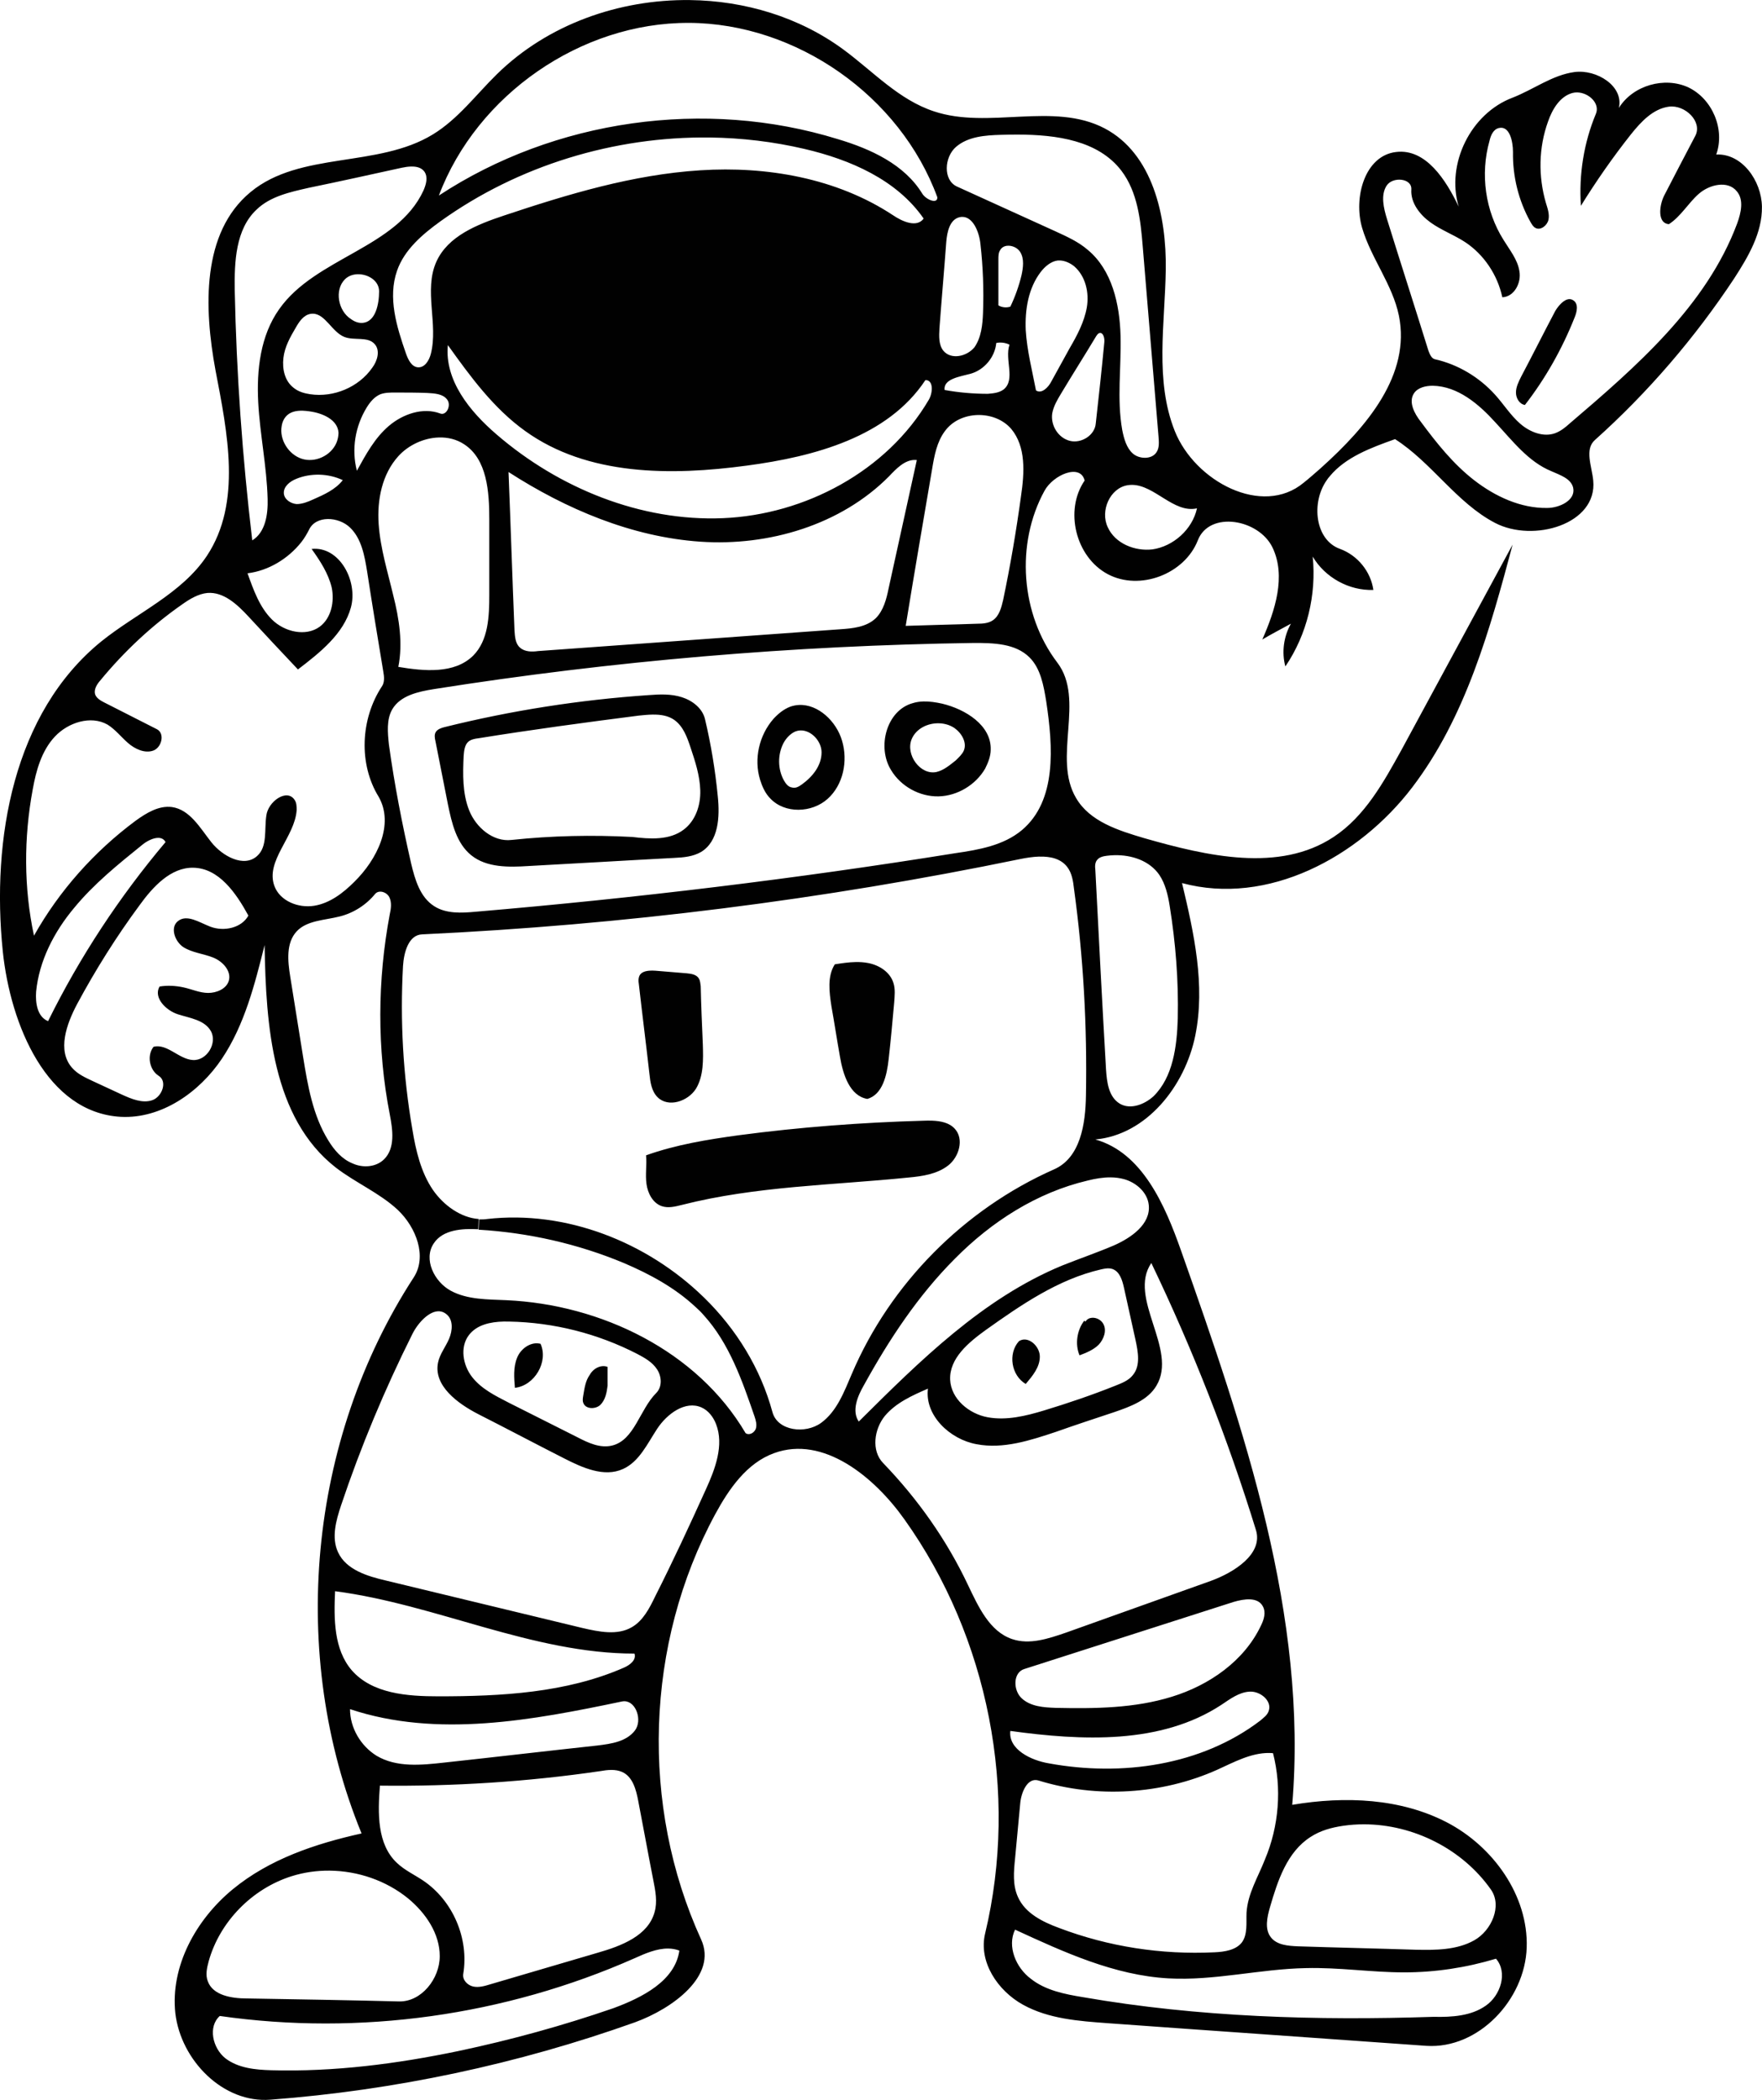 <?xml version="1.0" encoding="UTF-8"?>
<svg width="268.48mm" height="319.8mm" version="1.1" viewBox="0 0 951.31 1133.1" xmlns="http://www.w3.org/2000/svg">
<g transform="translate(214.49 175.64)">
<path d="m157.93-175.63c-38.204-0.447-76.737 13.126-104.11 39.976-11.299 11.069-20.984 24.212-34.589 32.513-29.747 18.217-71.714 8.993-98.463 31.13-26.519 21.907-25.138 62.49-18.912 96.157 6.457 33.667 14.297 71.486-4.612 100.08-13.605 20.523-38.046 30.899-57.185 46.349-47.272 38.51-59.263 106.54-53.037 167.18 4.151 39.663 23.75 86.937 63.644 89.243 21.907 1.153 42.428-13.143 54.649-31.36 12.222-18.217 17.756-40.127 23.06-61.342 0.692 43.583 4.154 93.395 38.512 120.14 10.838 8.302 23.521 13.602 33.436 22.825 9.916 9.454 15.909 25.137 8.53 36.436-56.957 87.627-67.793 203.38-28.131 300-24.904 5.534-49.812 13.835-69.643 30.207s-33.663 41.507-30.896 66.873c2.998 25.366 25.824 48.658 51.42 46.583 67.103-5.073 133.29-19.139 196.7-41.737 20.292-7.379 44.736-25.136 35.742-44.737-32.975-72.177-30.211-159.57 7.607-229.44 7.379-13.605 17.066-27.673 31.824-32.977 26.519-9.685 53.96 12.683 70.332 35.742 45.427 63.645 61.801 147.35 43.584 223.45-3.689 15.219 6.688 30.898 20.524 38.508 13.836 7.61 29.975 8.764 45.655 9.917 57.188 4.151 114.61 8.073 172.02 12.223 28.133 1.845 53.268-24.904 54.19-53.037 0.922-28.133-18.215-54.653-43.12-67.566-24.904-12.913-54.649-14.296-83.474-9.454 8.532-101.92-25.827-202.23-59.955-298.85-8.763-24.904-20.988-53.041-46.354-60.189 27.672-2.537 48.426-28.822 53.96-56.032 5.534-27.21-0.691-55.346-7.148-82.326 46.119 12.452 95.468-13.832 124.29-51.65 28.825-37.818 41.969-85.092 54.19-130.98-20.062 36.895-39.893 73.791-59.955 110.69-9.685 17.525-19.832 35.974-36.666 47.043-29.286 19.37-68.258 10.374-102.16 0.689-14.066-4.151-29.516-8.99-36.895-21.672-12.913-21.676 5.077-53.04-10.143-73.102-19.831-26.057-22.598-64.104-6.918-92.698 4.612-8.532 19.366-14.99 21.672-5.535-11.069 16.142-4.842 41.278 12.453 50.501 17.295 9.224 41.506-9e-4 48.655-18.218 6.226-16.142 32.975-11.532 40.354 3.918 7.379 15.45 1.387 33.898-5.531 49.578 5.073-2.998 10.375-5.763 15.448-8.53-3.92 6.918-5.075 15.45-3 23.06 11.76-17.295 16.834-38.738 14.759-59.261 6.687 11.299 19.603 18.445 32.747 17.984-1.384-9.916-8.534-18.677-17.988-22.136-13.605-4.843-15.68-25.134-7.148-37.125 0.461-0.692 0.921-1.385 1.612-2.076l-9e-3 -0.009c8.534-10.354 22.352-15.422 35.251-20.029 19.831 12.683 33.202 34.358 53.956 45.196s55.343 0.691 53.037-22.83c-0.692-7.61-4.842-16.834 0.923-21.907 28.594-25.596 53.959-55.11 75.173-87.163 7.61-11.76 15.219-24.676 14.989-38.742-0.231-14.066-10.836-28.823-24.672-28.131 4.843-13.605-2.075-29.98-14.989-36.206-12.913-5.995-29.979-1.151-37.589 11.07 2.767-11.76-11.987-20.985-23.978-19.371-11.991 1.614-22.137 9.454-33.436 13.836-22.598 8.532-35.977 35.742-29.059 58.802-6.918-14.528-17.755-31.358-33.666-29.514-17.064 1.845-23.29 24.671-18.448 41.043 4.843 16.372 16.371 30.439 19.83 47.272 6.457 31.822-17.062 59.724-41.967 82.091l9e-3 0.009c-3.215 2.757-6.205 5.512-9.422 8.039-22.368 18.678-58.8-0.691-69.638-27.901s-5.307-57.652-4.846-86.937c0.461-29.286-7.146-62.721-32.972-76.326-27.672-14.528-62.722 0.692-92.238-9.224-18.909-6.226-32.744-21.446-48.655-33.207-23.91-17.655-53.427-26.482-83.141-26.829zm-0.568 12.304c58.11 0.231 114.14 39.429 134.21 94.081 0.231 3.92-5.995 1.386-8.071-1.842-9.69-15.904-27.9-24.207-45.66-29.509-71.71-22.14-152.88-10.61-215.38 30.44 20.528-54.42 76.793-93.39 134.9-93.16zm479.71 37.53c6.23 0.132 12.46 5.961 10.039 11.611-6.457 15.45-9.224 32.745-8.071 49.578 8.302-13.375 17.293-26.291 26.978-38.512 5.534-6.918 11.992-13.836 20.524-14.989 8.763-1.153 18.215 8.073 14.295 15.682-5.534 10.607-11.296 21.445-16.831 32.283-2.767 5.534-3.691 14.987 2.536 15.448 6.457-4.151 10.377-11.298 16.142-16.371 5.765-5.073 15.681-7.378 20.524-1.383 3.92 4.612 2.305 11.53 0.23 17.295-16.603 44.505-54.423 77.251-90.626 108.15-2.306 2.075-4.609 3.918-7.607 5.071-6.226 2.306-13.608-0.459-18.912-5.071-5.304-4.612-8.994-10.609-13.606-15.682-8.532-9.454-20.061-16.37-32.513-19.137-1.845-0.461-2.767-2.767-3.459-4.612-7.379-23.751-14.987-47.274-22.366-71.025-1.845-5.995-3.458-12.915-0.23-17.988 3.228-5.073 13.833-4.15 13.372 2.076-0.461 7.149 4.612 13.608 10.377 17.759 5.765 4.151 12.682 6.686 18.677 10.607 10.146 6.687 17.528 17.757 20.065 29.748 6.457-0.231 10.377-7.844 9.224-14.07-0.922-6.226-5.306-11.527-8.535-16.831-9.915-15.681-12.68-35.515-7.607-53.501 0.692-2.998 2.074-6.226 5.071-6.918 5.765-1.384 7.612 7.152 7.612 12.917-0.231 13.144 2.997 26.284 9.454 37.814 0.692 1.153 1.382 2.538 2.765 3.229 2.767 1.384 6.226-1.385 6.918-4.382 0.692-2.998-0.46-6.226-1.383-9.224-4.151-14.297-3.92-29.747 1.153-43.813 2.306-6.687 6.46-13.603 13.147-15.448 0.865-0.231 1.754-0.33 2.644-0.311zm-302.18 22.753c21.161 0.057 43.558 3.158 56.068 19.502 8.763 11.53 10.377 26.751 11.53 41.048 2.767 34.128 5.763 68.487 8.53 102.62 0.231 2.767 0.461 5.995-1.153 8.301-2.537 3.92-9.224 3.687-12.683 0.689-3.459-2.998-4.843-8.071-5.765-12.683-2.998-16.834-0.462-33.897-0.923-50.961s-4.61-35.511-17.754-46.349c-5.073-4.381-11.299-7.15-17.295-9.917l-53.267-24.213c-7.61-3.459-6.921-15.908-0.464-21.443 6.457-5.534 15.681-6.228 24.213-6.458 2.94-0.086 5.94-0.139 8.963-0.131zm-166.16 1.572c17.187 0.216 34.352 2.25 51.128 6.17 24.674 5.765 49.81 16.6 64.337 37.584-3.689 5.073-11.528 1.617-16.601-1.842-30.439-20.062-68.26-26.519-104-24.213-36.434 2.306-71.485 12.912-106.07 24.442-14.528 4.843-30.205 11.07-36.431 24.906-6.918 15.45 1.151 33.666-3 49.808-0.922 3.459-3.228 7.378-6.918 7.148-3.464-0.223-5.306-4.141-6.459-7.37-5.073-14.527-9.919-30.209-4.846-44.736 3.92-11.299 13.608-19.6 23.524-26.748 42.026-30.093 93.782-45.786 145.34-45.146zm-161.2 15.669c2.846-0.056 5.513 0.572 7.098 2.734 2.075 2.998 0.924 6.919-0.459 10.147-14.297 31.13-58.343 36.205-77.943 64.108-10.146 14.297-12.223 32.742-11.3 50.267 0.922 17.295 4.615 34.593 5.076 52.118 0.231 8.302-1.152 17.985-8.3 22.366-5.304-44.736-8.536-89.702-9.458-134.9-0.231-15.45 0.465-32.976 11.764-43.584 7.379-7.149 17.985-9.454 28.131-11.76 16.834-3.459 33.438-7.147 50.272-10.836 1.643-0.346 3.413-0.628 5.121-0.662zm297.06 27.19c6.133-0.48 9.62 8.044 10.269 14.746 1.384 12.222 1.844 24.674 1.383 36.895-0.231 6.457-0.922 13.378-4.612 18.682-4.151 5.073-12.685 6.915-16.835 1.842-2.537-3.228-2.307-7.838-2.076-11.989 1.153-15.681 2.54-31.132 3.693-46.813 0.461-5.304 1.845-11.759 6.918-13.142 0.432-0.115 0.852-0.189 1.261-0.221zm24.609 15.574c2.601-0.295 5.661 1.018 7.103 3.324 2.306 3.689 1.616 8.532 0.694 12.683-1.384 5.765-3.458 11.532-5.995 16.835-2.075 0.692-4.614 0.459-6.458-0.694v-24.672c0-1.845 9.2e-4 -3.692 0.923-5.076 0.778-1.47 2.173-2.224 3.734-2.401zm28.604 7.922c2.815 0.139 5.568 1.427 7.787 3.243 5.995 5.304 8.067 14.065 6.684 22.136-1.384 7.84-5.304 15.219-9.224 21.907-3.228 5.995-6.684 11.993-9.913 17.988-1.614 3.228-5.303 6.917-8.3 4.842-2.075-10.838-4.843-21.445-5.535-32.513-0.461-11.069 1.384-22.602 8.071-31.365 2.306-2.998 5.534-5.763 9.224-6.224 0.404-0.029 0.805-0.033 1.207-0.014zm-379.24 7.431c5.62-0.158 11.615 3.476 11.615 9.183 0 6.918-1.847 16.373-8.764 17.065-2.306 0.231-4.609-0.693-6.454-2.076-6.918-4.381-8.994-15.678-3.229-21.443 1.801-1.802 4.278-2.658 6.832-2.729zm654.32 13.43c-2.942 0.005-5.997 3.576-7.684 6.386-6.226 11.76-12.222 23.752-18.448 35.513-1.384 2.767-2.77 5.532-2.77 8.53s1.844 6.227 4.842 6.688c11.069-14.297 20.066-30.209 26.753-47.043 1.384-3.228 2.304-7.609-0.694-9.454-0.648-0.432-1.321-0.622-2-0.622zm-678.45 7.859c6.702 0.086 10.363 9.976 17.065 12.57 5.304 2.075 12.682-0.463 16.371 3.918 2.998 3.459 1.385 8.993-1.383 12.683-7.379 10.607-20.984 16.144-33.436 14.3-3.228-0.461-6.458-1.384-8.994-3.459-4.843-3.689-6.227-10.146-5.535-16.142 0.692-5.995 3.691-11.303 6.688-16.376 1.845-3.228 4.152-6.686 7.841-7.377 0.475-0.086 0.936-0.123 1.383-0.117zm425.26 10.409c1.564 0.186 2.247 2.909 2.045 4.927-1.384 14.758-2.998 29.286-4.612 43.813-0.461 6.457-7.844 11.068-14.07 9.454-6.226-1.614-10.376-8.298-9.454-14.755 0.692-3.92 2.766-7.382 4.842-10.841 6.226-10.377 12.686-20.524 18.912-30.901 0.461-0.692 0.921-1.382 1.612-1.612 0.259-0.086 0.502-0.112 0.725-0.086zm-54.533 5.175c1.794-0.076 3.653 0.27 5.382 1.135-2.767 8.071 3.458 18.909-3.229 24.213-2.537 1.845-5.763 2.075-8.53 2.306-7.84 0-15.68-0.688-23.289-2.072-0.692-5.995 8.07-7.15 14.065-8.764 7.379-2.075 13.144-8.992 13.836-16.601 0.576-0.115 1.167-0.191 1.765-0.216zm-297.85 1.369c12.222 17.064 24.673 34.127 41.737 46.349 33.667 24.213 78.634 24.212 119.68 18.677 36.434-4.843 76.099-15.45 96.391-46.119 4.381-0.231 4.148 6.686 1.842 10.607-22.6 38.51-66.87 62.038-111.15 63.878-44.27 1.84-88.548-16.145-122.22-45.201-14.522-12.452-28.128-29.282-26.284-48.191zm531.71 21.93c13.605 0.231 24.907 9.915 33.9 19.83 9.224 9.916 17.755 21.216 30.207 26.289 4.612 2.075 10.606 3.921 11.759 8.994 1.384 6.687-7.378 10.836-14.065 10.836-14.297 0.231-28.132-6.226-39.431-14.989-11.299-8.763-20.292-20.06-28.825-31.59-3.459-4.381-6.691-10.607-3.693-15.218 2.076-3.228 6.458-4.152 10.147-4.152zm-560.31 3.666c5.995 0 11.764-8.99e-4 17.529 0.23 3.92 0.231 8.3 0.461 10.607 3.459 2.537 2.998-0.23 8.995-3.689 7.612-9.223-3.459-20.062 0.227-27.671 6.683-7.61 6.457-12.452 15.45-17.295 24.213-2.998-11.53-0.925-23.979 5.301-34.126 1.845-2.998 4.154-5.764 7.382-7.148 2.537-0.922 5.3-0.923 7.837-0.923zm-49.659 9.805c1.193 0.04 2.387 0.169 3.54 0.342 6.918 0.922 15.221 4.381 15.682 11.53 0 1.845-0.461 3.917-1.153 5.531-2.998 6.918-11.529 10.841-18.677 8.535-7.149-2.306-12.224-10.38-10.841-17.759 0.231-1.614 0.923-3.458 2.076-4.842 2.248-2.767 5.795-3.456 9.373-3.337zm364.19 2.329c6.803-0.202 13.721 2.279 18.218 7.467 8.071 9.685 7.15 23.75 5.306 36.202-2.537 18.678-5.768 37.588-9.688 56.266-0.922 3.92-2.076 8.53-5.535 10.836-2.306 1.614-5.533 1.847-8.3 1.847-12.913 0.461-25.824 0.692-38.737 1.153 4.612-28.363 9.453-56.498 14.295-84.861 1.153-6.918 2.537-14.525 6.918-20.29 4.035-5.534 10.722-8.419 17.524-8.62zm-290.86 12.114c4.847-0.153 9.623 0.972 13.687 3.653 12.452 8.071 13.606 25.595 13.606 40.584v40.584c0 11.76-0.463 24.676-8.764 32.977-10.146 9.916-26.519 8.301-40.354 5.995 2.536-12.68 0.462-26.05-2.766-38.73-2.998-12.69-6.919-25.14-7.841-38.29-0.923-13.139 1.843-26.972 10.606-36.657 5.477-6.053 13.748-9.856 21.826-10.111zm257.01 12.12c0.366-2.31e-4 0.738 0.021 1.112 0.063l-15.218 69.179c-1.153 5.765-2.767 11.991-6.918 16.142-5.073 4.843-12.453 5.538-19.371 5.999-54.421 3.92-108.84 7.839-163.03 11.76-3.228 0.461-7.147 0.459-9.683-1.847-2.537-2.075-2.769-5.995-3-9.224-1.153-28.363-2.072-56.956-3.225-85.55 31.13 20.062 66.639 35.052 103.53 37.589 36.895 2.537 75.869-8.995 101.93-35.283 3.891-4.107 8.389-8.824 13.876-8.828zm-321.38 7.963c4.324 0.115 8.646 1.096 12.566 2.941-3.92 5.073-10.147 7.84-15.912 10.377-2.998 1.384-5.996 2.536-8.994 2.536-3.228-0.231-6.687-2.537-6.918-5.765-0.231-3.689 3.229-6.458 6.688-7.841 3.92-1.614 8.247-2.363 12.57-2.247zm438.65 5.499c12.26 0.04 22.569 15.471 35.107 12.66-2.537 11.53-12.914 20.522-23.983 22.136-9.685 1.153-20.292-3.227-24.213-11.989-4.151-8.763 1.152-20.986 10.606-22.6 0.836-0.144 1.664-0.21 2.482-0.207zm-434.18 18.426c4.295-0.058 8.903 1.614 12.016 4.612 6.226 5.995 7.84 15.221 9.224 23.753 2.767 17.987 5.767 36.204 8.764 54.19 0.461 2.537 0.69 5.532-0.694 7.607-11.76 17.756-12.68 42.2-1.842 59.725 8.532 14.989-0.925 33.899-13.147 45.89-5.995 5.995-13.14 11.529-21.672 12.912-8.532 1.384-18.45-2.536-21.447-10.607-5.073-13.605 11.067-26.52 11.989-41.048 0-1.845 0-3.921-1.153-5.535-4.151-6.226-14.296 0.925-15.218 8.535-1.153 7.61 0.693 16.604-4.842 21.677-7.149 6.687-18.911 0.228-24.906-7.382-5.995-7.61-11.528-17.524-21.213-18.907-7.149-0.922-13.836 3.227-19.601 7.377-22.368 16.603-41.279 37.819-54.884 62.031-5.534-25.827-5.532-52.805-0.689-78.862 1.845-10.377 4.841-20.985 11.989-28.595 7.149-7.61 19.372-11.532 28.365-6.458 4.151 2.537 7.376 6.689 11.066 9.917 3.689 3.228 8.994 5.762 13.606 4.148 4.612-1.614 6.458-9.224 2.076-11.53-9.454-4.843-19.14-9.682-28.595-14.525-1.845-0.922-4.15-2.307-4.842-4.382-0.692-2.537 0.921-5.302 2.765-7.377 12.913-15.681 27.904-29.748 44.507-41.278 3.92-2.767 8.534-5.533 13.376-5.995 8.763-0.692 16.141 6.226 22.136 12.683 8.993 9.685 17.755 19.136 26.748 28.59 11.76-8.993 24.675-19.139 28.595-33.436 3.92-14.297-6.229-33.204-21.218-31.59 4.612 6.457 8.996 13.144 10.841 20.754 1.614 7.61-0.232 16.601-6.458 21.213-7.61 5.534-19.138 2.769-25.825-3.918-6.687-6.687-9.918-15.913-13.147-24.906 11.299-1.384 21.91-7.838 29.059-16.831 1.614-2.075 2.995-4.382 4.148-6.688 1.845-3.92 5.825-5.707 10.12-5.765zm348.69 66.873c10.838 0 22.602 0.232 30.212 7.841 5.995 5.995 7.606 15.217 8.99 23.749 3.689 24.443 5.767 53.502-13.142 69.413-9.916 8.302-23.289 10.604-35.972 12.449-86.012 13.836-172.26 24.215-258.96 31.594-7.61 0.692-15.909 1.151-22.366-3-7.611-4.83-10.379-14.29-12.454-23.05-4.843-21.22-8.991-42.43-11.989-64.1-0.692-6.46-1.387-13.61 1.842-19.15 4.381-7.37 13.838-9.45 22.37-10.83 96.391-15.22 193.93-23.52 291.47-24.91zm-166.29 27.843c-2.969-0.115-5.969 0.058-8.967 0.288-37.357 2.537-74.248 8.302-110.45 17.295-1.845 0.461-3.689 1.157-4.612 2.54-0.922 1.384-0.695 3.227-0.234 5.071 2.306 11.299 4.382 22.597 6.688 33.896 2.075 10.146 4.612 21.215 12.683 27.672 8.302 6.687 20.293 6.457 30.901 5.765 26.057-1.384 52.344-2.994 78.632-4.378 5.073-0.231 10.148-0.693 14.529-3.229 9.454-5.765 10.147-18.909 8.994-29.978-1.384-14.297-3.689-28.132-6.918-41.737-1.384-5.765-6.688-9.919-12.453-11.764-2.882-0.922-5.823-1.326-8.791-1.441zm139.18 3.729c-1.996 0.054-3.962 0.336-5.864 0.941-14.066 3.92-19.37 23.754-11.53 36.206 5.304 8.763 15.449 14.296 25.595 14.065 10.146-0.231 20.063-6.226 25.136-14.989 1.614-3.228 2.995-6.688 2.995-10.147 0.461-13.144-13.601-21.908-26.284-24.906-3.315-0.721-6.722-1.261-10.048-1.171zm-67.314 1.896c-1.495 0.084-3.001 0.373-4.499 0.892-3.689 1.384-6.687 3.921-9.224 6.688-7.61 8.763-10.611 21.444-7.152 32.743 1.153 3.689 2.768 7.38 5.535 10.147 7.84 8.302 22.369 7.839 30.901 0.23 8.532-7.61 11.07-20.522 7.841-31.36-3.027-10.492-12.938-19.926-23.402-19.339zm-78.768 5.188c4.193-0.047 8.228 0.545 11.543 2.851 4.843 3.459 6.92 9.225 8.764 14.759 2.537 7.61 5.07 15.218 5.301 23.289 0.231 8.071-2.533 16.371-8.99 21.213-7.61 5.765-18.217 5.076-27.672 3.923-21.676-1.153-43.585-0.694-65.261 1.612-9.916 1.153-19.14-6.688-22.83-15.912-3.689-9.224-3.456-19.598-2.995-29.514 0.231-2.537 0.461-5.537 2.306-7.382 1.384-1.384 3.689-1.841 5.765-2.072 28.594-4.612 57.649-8.534 86.474-12.223 2.508-0.259 5.077-0.517 7.593-0.545zm154.79 4.702c2.84 0.125 5.643 0.946 8.021 2.531 3.92 2.767 6.921 7.838 5.076 12.219-0.922 2.075-2.768 3.691-4.382 5.306-3.228 2.537-6.457 5.302-10.377 6.224-8.763 1.845-16.835-9.453-13.376-17.754 2.378-5.707 8.791-8.8 15.038-8.526zm-75.236 3.846c5.892-0.281 11.543 5.774 11.543 11.827 0 7.149-4.842 13.144-10.607 17.295-1.614 1.153-3.46 2.309-5.535 1.617-1.845-0.231-3.226-2.079-4.148-3.693-3.459-6.226-3.463-14.064-0.234-20.29 1.384-2.537 3.691-5.076 6.458-6.229 0.836-0.317 1.68-0.487 2.522-0.527zm-346.63 57.973c1.667-2e-3 3.117 0.636 3.982 2.279-24.904 29.516-46.35 62.031-63.414 96.621-5.765-2.306-6.92-9.686-6.458-15.912 1.614-16.603 9.686-32.283 20.524-45.196 10.607-12.913 23.751-23.523 36.895-34.13 2.306-1.874 5.693-3.657 8.472-3.662zm516.23 9.35c9.439-0.233 19.097 3.02 24.343 10.688 3.228 4.843 4.613 10.836 5.535 16.601 3.228 20.062 4.843 40.355 4.382 60.878-0.461 14.989-2.535 31.59-13.142 41.967-4.843 4.381-12.453 7.382-18.218 3.923-5.995-3.689-6.921-11.53-7.382-18.448-2.075-35.973-3.92-71.718-5.765-107.69-0.231-1.845-0.23-3.917 0.923-5.301 1.153-1.614 3.461-2.075 5.306-2.306 1.326-0.173 2.669-0.277 4.017-0.311zm-40.467 0.77c5.925-0.16 11.543 1.067 15.002 5.535 2.537 3.228 3.227 7.609 3.689 11.76 5.073 36.895 7.15 74.253 6.458 111.61-0.231 15.45-2.998 33.664-17.295 39.89-48.425 21.445-88.32 61.571-109.07 110.23-4.151 9.685-8.069 20.292-16.601 26.519-8.532 6.226-23.522 4.381-26.289-5.765-6.428-23.646-19.486-44.776-36.895-61.802l-0.014-0.014c-0.073-0.071-0.143-0.145-0.216-0.216l-9e-3 9e-3c-30.658-29.838-74.349-47.036-116.9-42.205-1.384 0.231-2.999 0.23-4.382 0.23l-0.23 5.535c26.98 1.614 53.498 7.607 78.403 17.984 14.066 5.995 27.669 13.376 38.737 23.753l9e-3 -9e-3c1.533 1.336 3.059 2.858 4.373 4.391 13.836 15.219 20.755 35.279 27.442 54.65 0.692 2.075 1.381 4.382 0.689 6.688-0.922 2.306-3.686 3.689-5.531 2.306-26.057-44.274-77.942-69.409-129.13-71.715-10.146-0.461-20.984-0.233-29.978-5.076-8.993-4.843-14.989-17.063-9.224-25.595 4.843-7.379 15.216-8.073 23.978-7.612l0.234-5.531c-9.687-0.71-18.914-7.4-24.679-15.7-6.457-9.46-9.221-21.22-11.066-32.52-5.073-29.28-6.69-58.8-5.076-88.32 0.461-7.38 2.998-16.83 10.377-17.06 108.38-5.08 216.3-18.68 322.61-40.59 3.373-0.692 7.038-1.287 10.593-1.383zm-456.8 5.995c13.836 0.231 23.061 13.608 29.748 25.829-3.689 6.687-13.145 8.762-20.524 5.995-5.995-2.306-12.682-6.92-17.524-3-4.381 3.459-1.617 11.068 2.995 14.065 4.843 2.998 10.608 3.46 15.912 5.535 5.304 2.075 10.149 7.379 8.535 12.683-1.384 4.381-6.689 6.458-11.07 6.458-4.612 0-8.995-2.077-13.376-3-4.151-0.922-8.762-1.151-12.912-0.459-3.459 5.995 3.461 12.913 9.918 14.989 6.457 2.075 14.295 2.999 17.754 8.994 3.689 6.457-2.074 16.139-9.683 15.678-7.61-0.461-13.839-8.992-21.218-7.148-3.689 4.612-2.303 12.454 2.77 15.682 4.843 2.998 1.845 11.297-3.459 13.142-5.304 1.845-11.298-0.694-16.371-3-5.304-2.537-10.608-4.841-15.912-7.377-3.92-1.845-8.073-3.689-11.07-7.148-8.071-9.224-2.995-23.522 2.77-34.36 9.916-18.448 21.214-36.433 33.666-53.267 7.149-9.916 16.833-20.525 29.054-20.294zm101.19 12.908c1.844 0.086 3.792 1.275 4.657 3.004 1.384 2.767 0.921 6.226 0.23 9.224-6.687 35.512-6.918 72.64 0 107.92 1.614 8.302 2.996 18.217-3 24.213-4.381 4.381-11.526 4.843-17.06 2.306-5.765-2.306-9.918-7.149-13.147-12.453-8.302-13.375-11.07-29.515-13.606-45.196-2.306-14.297-4.612-28.827-6.918-43.124-1.384-8.532-2.306-18.216 3.459-24.442 5.534-5.995 15.223-5.995 23.294-8.071 7.379-1.845 14.294-6.228 19.137-12.223 0.778-0.865 1.848-1.209 2.955-1.157zm256.42 37.99c-3.747 0.07-7.494 0.644-11.242 1.22-4.151 6.457-2.995 14.991-1.842 22.6 1.614 8.993 2.998 18.219 4.612 27.212 1.614 9.685 5.305 21.211 14.759 22.825 8.302-2.306 10.607-12.911 11.53-21.443 1.153-10.146 2.073-20.294 2.995-30.671 0.231-3.459 0.694-7.148-0.459-10.607-1.845-5.765-7.611-9.454-13.606-10.607-2.248-0.432-4.498-0.573-6.747-0.531zm-110.76 4.63c-2.681 0.108-5.229 0.801-6.094 3.049-0.461 1.384-0.46 2.535-0.23 3.918 1.845 16.372 3.92 32.517 5.765 48.889 0.461 4.381 1.149 9.225 4.378 12.453 5.765 5.765 16.372 2.306 20.754-4.612 4.151-6.918 3.924-15.682 3.693-23.753-0.461-10.377-0.922-20.982-1.153-31.59-0.231-1.384-0.232-2.77-0.923-3.923-1.153-2.306-4.152-2.764-6.688-2.995-5.765-0.461-11.301-0.926-16.835-1.387-0.865-0.058-1.773-0.086-2.666-0.05zm152 80.961c-1.585-0.058-3.186-0.026-4.742 0.032-33.206 0.922-66.645 3.455-99.62 7.837-16.834 2.306-33.896 5.076-50.038 10.841 0.461 5.304-0.462 10.375 0.23 15.448 0.692 5.073 3.458 10.38 8.3 11.994 3.459 1.153 7.151 0.229 10.841-0.694 39.893-10.146 81.4-10.608 122.22-14.759 7.61-0.692 15.447-1.842 21.443-6.454 5.995-4.612 8.766-14.301 3.693-19.835-2.94-3.286-7.567-4.236-12.323-4.409zm96.459 30.604c2.502 0.023 4.988 0.326 7.409 1.018 6.457 1.845 12.45 7.149 13.142 13.836 1.153 10.377-9.453 17.756-18.907 21.907-9.224 3.92-18.677 7.147-27.901 10.836-42.891 17.756-76.788 51.423-109.76 84.168-3.92-5.765-0.694-13.605 2.765-19.601 13.605-24.674 29.288-48.424 49.119-68.256 19.831-20.062 44.274-35.74 71.714-42.196 4.035-1.009 8.251-1.75 12.422-1.712zm21.938 46.214c22.368 46.58 41.277 94.775 56.496 144.12 3.92 12.913-11.764 22.83-24.447 27.442-26.057 9.224-52.111 18.677-78.168 27.901-9.454 3.228-19.604 6.687-29.059 3.459-12.222-4.151-18.214-17.524-23.749-29.054-11.53-24.443-27.211-46.58-45.89-65.95-6.457-6.687-4.842-18.217 0.923-25.366 5.995-7.149 14.757-11.07 23.289-14.759-1.845 14.528 11.992 27.441 26.289 29.978 14.297 2.767 29.054-2.076 42.89-6.688 10.377-3.689 20.983-7.148 31.36-10.607 8.763-2.998 18.218-6.455 22.83-14.295 11.76-19.601-15.679-47.275-2.765-66.184zm-22.542 2.909c0.519 0.047 1.035 0.147 1.554 0.32 3.92 1.384 5.306 5.996 6.229 10.147 2.075 9.454 4.149 18.676 6.224 28.131 1.384 6.457 2.768 13.838-1.383 18.912-2.306 2.998-5.995 4.381-9.454 5.765-12.683 5.073-25.599 9.452-38.512 13.372-9.916 2.998-20.291 5.533-30.437 3.689s-19.833-9.913-20.294-20.29c-0.461-11.53 9.918-20.061 19.141-26.748 19.139-13.605 39.201-27.444 62.261-32.747 1.556-0.346 3.114-0.69 4.67-0.549zm-361.66 23.15c1.282 0.12 2.535 0.627 3.702 1.621 3.689 2.998 3.227 8.765 1.383 13.147-1.845 4.381-5.072 8.301-5.995 12.912-2.537 12.452 10.607 22.136 21.907 27.901 15.45 7.84 30.669 15.913 46.119 23.753 9.916 5.073 21.673 10.377 31.82 5.765 8.763-3.92 13.144-13.606 18.448-21.677 5.304-8.071 15.22-15.45 23.983-11.53 3.689 1.614 6.458 5.305 7.841 8.994 4.381 11.299-0.462 24.21-5.535 35.279-8.763 19.37-17.757 38.739-27.442 57.879-2.998 6.226-6.458 12.917-12.453 16.376-7.84 4.612-17.755 2.535-26.748 0.459-35.281-8.532-70.793-17.063-106.07-25.595-9.916-2.306-21.444-5.764-25.825-15.218-3.689-7.84-1.155-17.064 1.612-25.366 10.607-31.592 23.524-62.495 38.512-92.473 2.998-5.995 9.188-12.75 14.745-12.228zm352.16 3.486c-1.415 0.11-2.712 0.761-3.49 2.058l-0.694-0.464c-3.92 5.073-5.072 12.682-2.536 18.677 3.689-1.384 7.61-2.998 10.377-5.765 2.767-2.998 4.38-7.607 2.536-11.066-1.153-2.306-3.835-3.623-6.193-3.441zm-317.62 2.04c1.028-0.023 2.049-0.011 3.058 0.018 23.982 0.461 47.733 6.456 69.179 17.524 3.92 2.075 8.07 4.38 10.606 8.301 2.537 3.92 2.769 9.454-0.459 12.683-8.993 8.993-11.762 25.367-23.753 28.365-6.457 1.614-12.912-1.385-18.677-4.382-12.452-6.226-24.673-12.451-37.125-18.677-7.149-3.689-14.757-7.379-19.83-13.836-5.073-6.457-6.689-16.144-1.847-22.6 4.237-5.65 11.654-7.241 18.848-7.395zm281 9.697c-0.968 0.032-1.929 0.322-2.837 0.928-5.995 6.687-4.152 18.448 3.689 23.06 3.689-4.381 7.607-8.994 7.607-14.759 0-4.684-4.262-9.368-8.458-9.228zm-263.1 2.04c-4.638-0.066-9.073 3.644-10.687 7.882-2.075 5.073-1.614 10.838-1.153 16.142 10.607-1.153 18.217-14.068 13.836-23.753-0.663-0.173-1.333-0.261-1.995-0.27zm35.387 12.336c-2.81 0.227-5.489 2.175-6.873 4.77-2.306 3.228-2.767 7.146-3.459 11.066-0.231 1.384-0.461 2.77 0 3.923 1.153 3.459 6.457 3.689 9.224 1.153 2.767-2.767 3.457-6.687 3.918-10.377v-10.147c-0.922-0.346-1.874-0.463-2.811-0.387zm-144.32 121.44c54.651 7.149 106.54 33.666 161.65 33.666 1.153 3.459-2.537 6.228-5.765 7.612-31.13 13.605-66.182 15.448-100.08 15.448-16.834 0-35.744-1.383-46.813-14.065-9.685-11.299-9.686-27.672-8.994-42.66zm494.05 4.409c2.882 0.144 5.422 1.125 6.805 3.662 1.845 3.228 0.691 7.149-0.923 10.377-8.993 19.139-27.903 32.282-48.196 38.508-20.062 6.226-41.505 6.456-62.72 5.995-6.457-0.231-13.376-0.69-18.218-5.071-4.843-4.381-4.843-14.067 1.383-15.912 37.587-11.991 75.405-24.211 112.99-36.202 2.767-0.807 5.995-1.5 8.877-1.356zm-0.113 49.781c5.765-0.231 11.992 5.073 10.147 10.377-0.692 2.306-2.767 3.687-4.612 5.301-31.822 24.213-74.714 30.208-113.92 23.06-9.916-1.614-22.136-7.609-20.983-17.524 38.74 5.304 81.166 7.38 113.91-14.065 4.843-3.228 9.688-6.917 15.453-7.148zm-337.67 5.188c6.33 0.122 9.724 10.39 5.616 15.795-4.612 5.995-12.686 7.149-20.065 8.071-27.672 2.998-55.109 6.226-82.78 9.224-12.452 1.384-25.828 2.768-36.666-3.689-8.532-5.304-14.3-14.99-14.3-25.136 47.042 15.681 98.467 5.994 146.89-4.152 0.447-0.086 0.879-0.121 1.302-0.113zm348.15 27.919c0.658 9e-3 1.319 0.042 1.982 0.099 4.843 18.909 3.227 39.428-4.382 57.415-3.689 9.454-9.226 18.218-9.918 28.595-0.231 5.534 0.693 11.76-2.536 16.142-3.228 4.151-9.455 5.075-14.759 5.306-28.594 1.384-57.189-3-83.938-13.147-8.763-3.228-18.216-7.838-22.136-16.601-2.998-6.457-2.304-13.836-1.612-20.754 0.922-9.916 1.843-19.602 2.765-29.518 0.461-6.226 3.922-14.528 9.918-12.683 31.361 9.685 66.409 7.61 96.386-5.765 9.08-4.107 18.365-9.225 28.23-9.089zm-355.24 9.147c1.989 0 3.952 0.287 5.796 1.094 5.765 2.537 7.607 9.686 8.76 15.912 2.767 14.297 5.304 28.364 8.071 42.431 1.153 5.765 2.308 11.76 0.694 17.295-3.459 12.683-17.758 18.217-30.671 21.907-19.37 5.765-38.738 11.3-58.108 17.065-2.998 0.922-6.226 1.845-9.224 1.153-2.998-0.692-5.767-3.46-5.306-6.688 3.213-19.14-5.546-39.66-21.687-50.5-4.843-3.23-9.92-5.54-14.071-9.46-10.838-10.14-10.376-26.97-9.223-41.73 39.663 0.461 79.559-2.076 118.99-7.841 1.96-0.346 3.974-0.635 5.963-0.635zm406.43 29.347c26.612 0.053 53.07 13.37 68.404 35.161 6.226 8.763 0.46 22.138-8.994 27.442-9.454 5.304-20.987 5.306-31.594 5.076-21.215-0.692-42.429-1.155-63.644-1.847-5.304-0.231-11.296-0.691-14.525-4.842-3.459-4.381-2.078-10.837-0.464-16.371 4.151-14.297 9.224-29.748 21.907-37.819 5.304-3.459 11.298-5.072 17.524-5.995 3.776-0.548 7.584-0.814 11.386-0.806zm-558.59 25.001c15.276 0.134 30.545 5.336 42.435 15.007 9.454 7.84 17.06 18.909 17.06 31.13 0 12.222-9.916 24.673-21.907 24.442-27.441-0.692-54.88-1.156-82.321-1.617-8.071 0-18.216-1.614-20.983-9.224-1.384-3.459-0.463-7.377 0.459-10.836 5.995-21.445 23.522-39.202 44.737-45.89 6.63-2.09 13.576-3.074 20.519-3.013zm370.11 31.838c26.519 12.222 53.73 24.675 82.785 26.289 24.904 1.384 49.346-5.074 74.25-5.535 17.756-0.461 35.281 2.306 53.037 2.306 16.834 0 33.436-2.535 49.578-7.377 6.457 7.379 2.536 19.831-5.535 25.366-7.84 5.534-18.215 6.225-28.131 5.995-63.183 2.075-126.83 0.232-189.32-10.607-9.916-1.614-20.295-3.691-28.136-9.917-8.071-5.995-12.912-17.525-8.53-26.519zm-187.27 10.197c2.043 0.021 4.061 0.354 6.022 1.103-2.306 16.372-20.062 25.366-35.742 31.13-27.441 9.454-55.115 17.064-83.479 23.06-33.206 6.918-67.101 11.299-101 10.377-8.763-0.231-17.988-1.155-24.906-6.458-6.918-5.534-9.456-17.061-3-22.825 75.636 10.838 154.04-0.231 223.91-31.13 5.707-2.594 12.062-5.321 18.191-5.256z" fill="#010101"/>
</g>
</svg>

